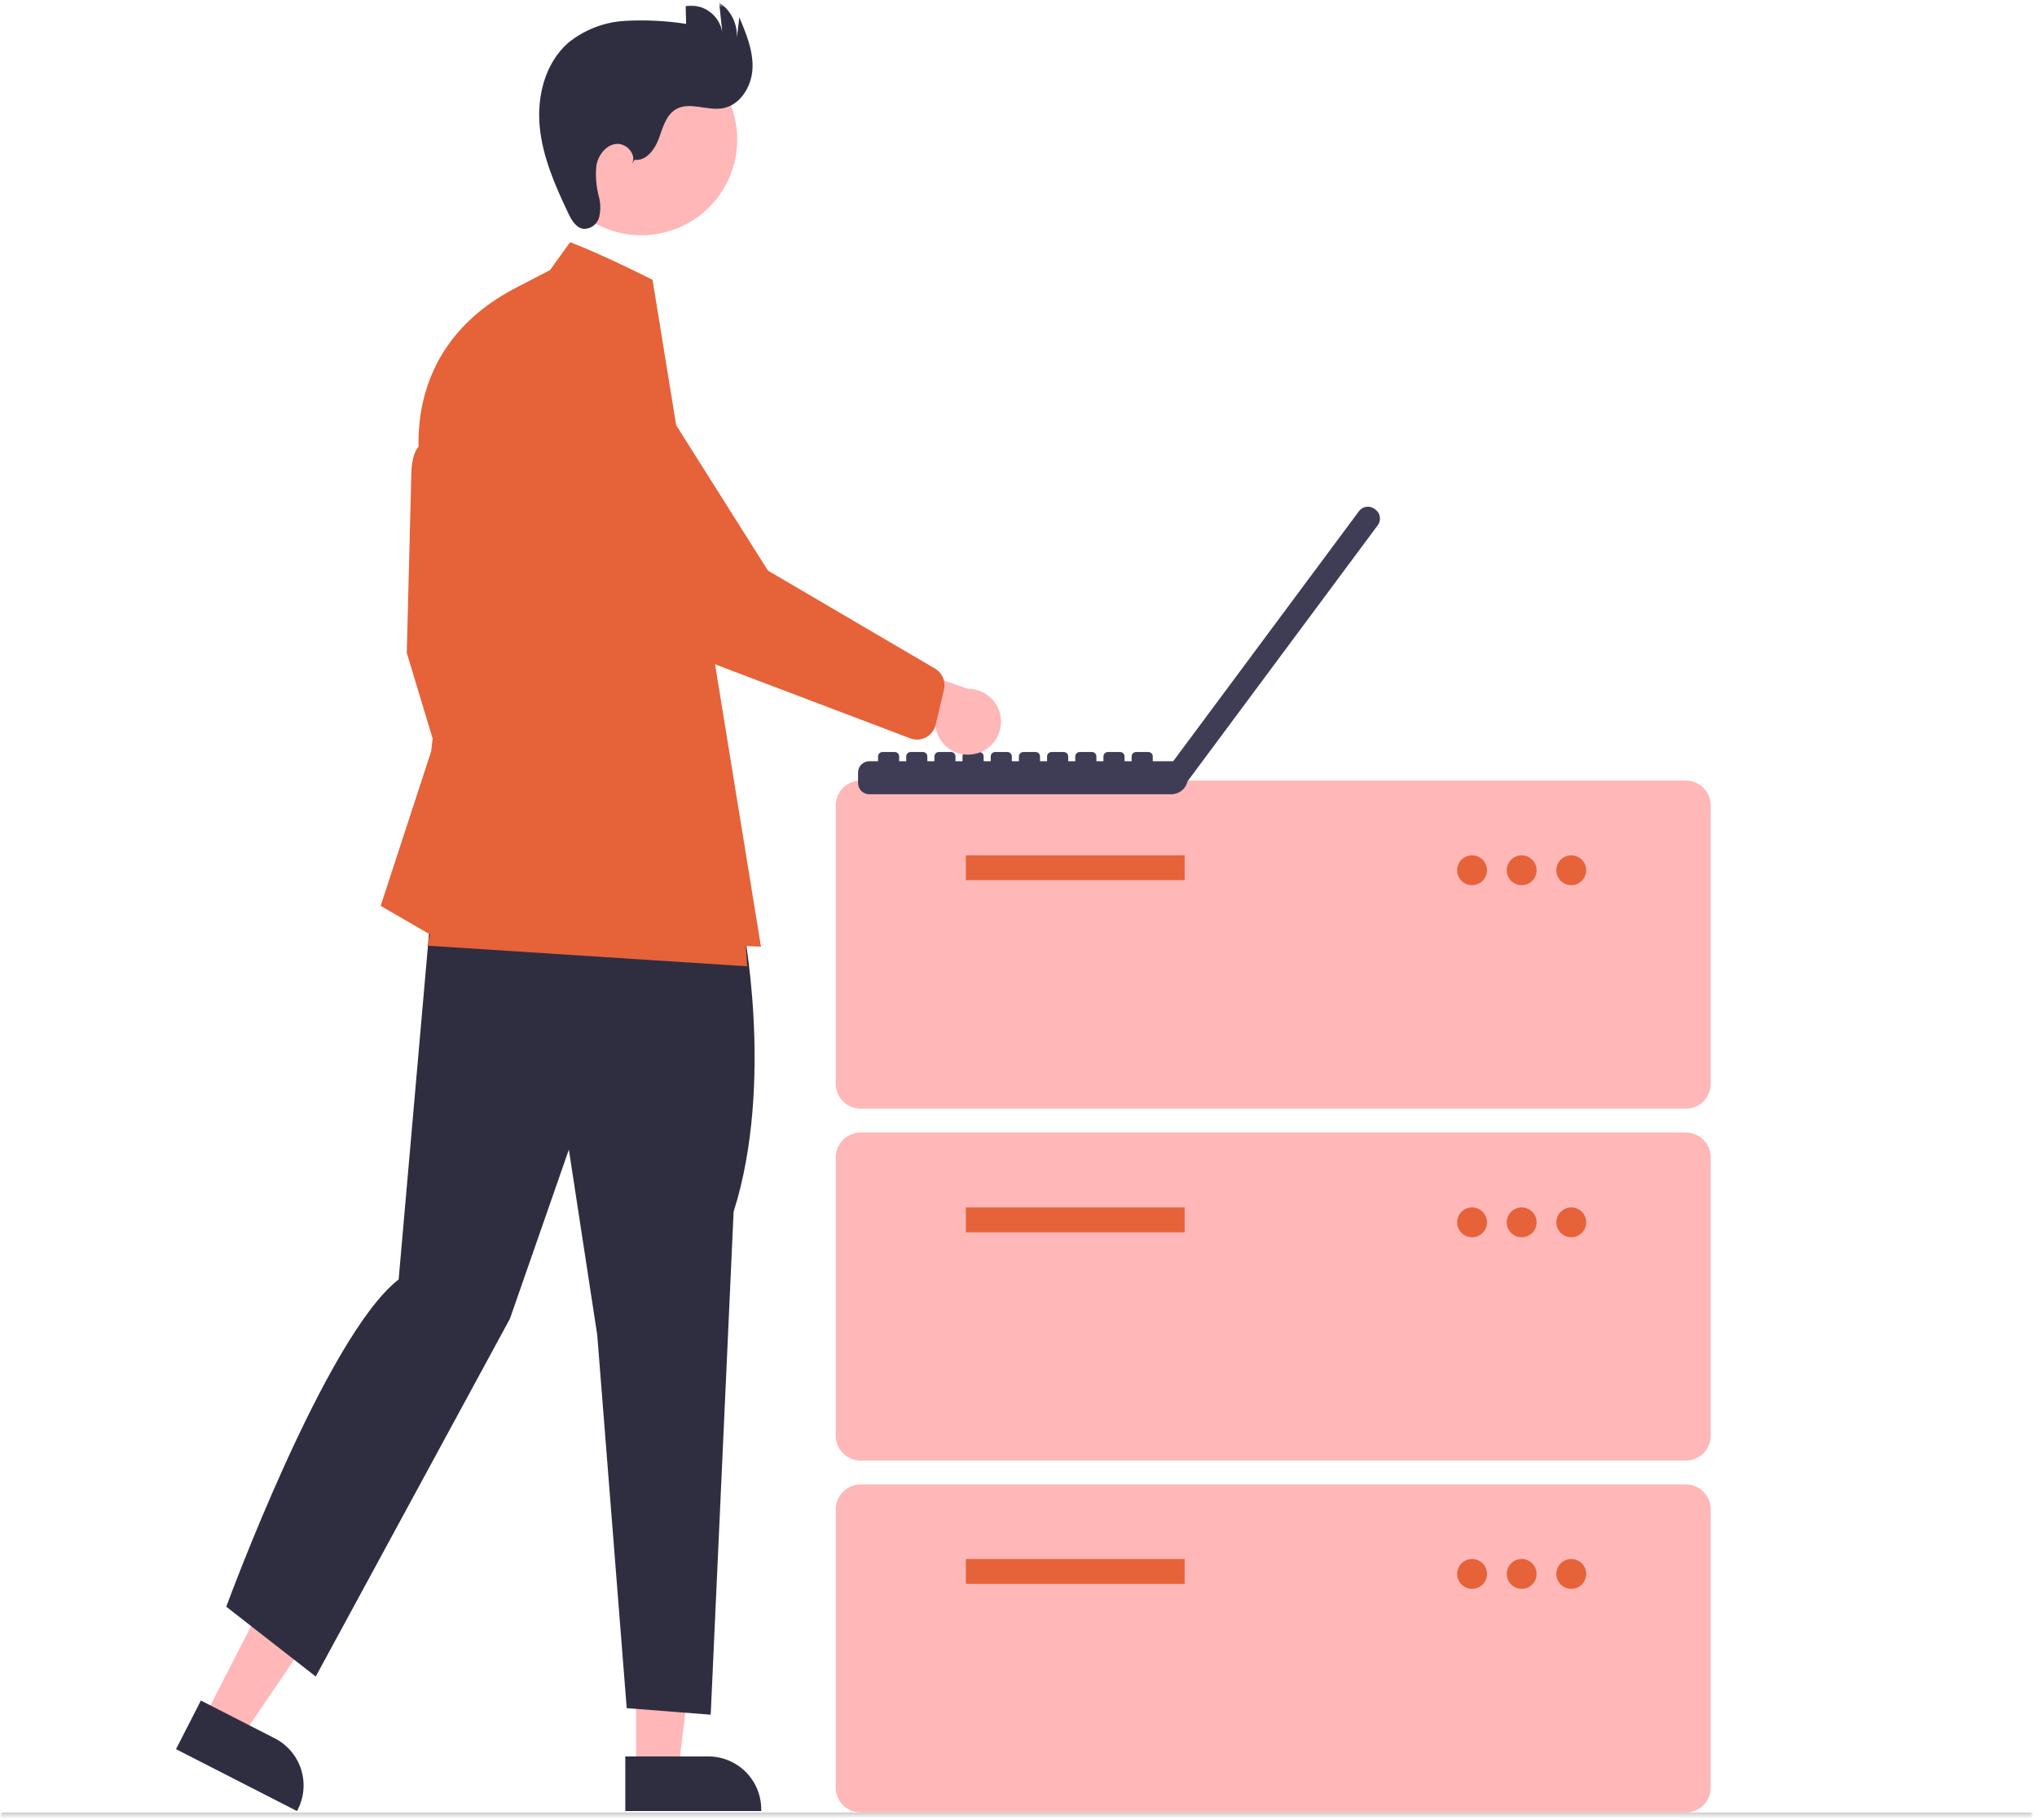 <svg width="432" height="386" viewBox="0 0 432 386" fill="none" xmlns="http://www.w3.org/2000/svg">
<g clip-path="url(#clip0_34_1071)">
<mask id="mask0_34_1071" style="mask-type:luminance" maskUnits="userSpaceOnUse" x="0" y="0" width="432" height="386">
<path d="M432 0.5H0V385.5H432V0.5Z" fill="white"/>
</mask>
<g mask="url(#mask0_34_1071)">
<mask id="mask1_34_1071" style="mask-type:luminance" maskUnits="userSpaceOnUse" x="0" y="0" width="432" height="386">
<path d="M431.136 0.5H0V385.5H431.136V0.5Z" fill="white"/>
</mask>
<g mask="url(#mask1_34_1071)">
<path d="M357.531 235.151H182.521C181.123 235.149 179.784 234.593 178.795 233.605C177.807 232.617 177.251 231.277 177.249 229.88V170.84C177.251 169.442 177.806 168.103 178.795 167.114C179.783 166.126 181.123 165.57 182.52 165.569H357.53C358.927 165.57 360.267 166.126 361.255 167.114C362.244 168.103 362.799 169.442 362.801 170.84V229.881C362.8 231.279 362.244 232.619 361.256 233.607C360.268 234.595 358.928 235.151 357.53 235.153L357.531 235.151Z" fill="#FFB7B7"/>
<path d="M251.235 181.424H204.847V186.695H251.235V181.424Z" fill="#E66239"/>
<path d="M312.192 187.749C313.939 187.749 315.355 186.333 315.355 184.586C315.355 182.839 313.939 181.423 312.192 181.423C310.445 181.423 309.029 182.839 309.029 184.586C309.029 186.333 310.445 187.749 312.192 187.749Z" fill="#E66239"/>
<path d="M322.711 187.749C324.458 187.749 325.874 186.333 325.874 184.586C325.874 182.839 324.458 181.423 322.711 181.423C320.964 181.423 319.548 182.839 319.548 184.586C319.548 186.333 320.964 187.749 322.711 187.749Z" fill="#E66239"/>
<path d="M333.229 187.749C334.976 187.749 336.392 186.333 336.392 184.586C336.392 182.839 334.976 181.423 333.229 181.423C331.482 181.423 330.066 182.839 330.066 184.586C330.066 186.333 331.482 187.749 333.229 187.749Z" fill="#E66239"/>
<path d="M357.531 309.799H182.521C181.123 309.797 179.784 309.241 178.795 308.253C177.807 307.265 177.251 305.925 177.249 304.528V245.488C177.251 244.09 177.806 242.751 178.795 241.762C179.783 240.774 181.123 240.218 182.52 240.217H357.53C358.927 240.218 360.267 240.774 361.255 241.762C362.244 242.751 362.799 244.09 362.801 245.488V304.528C362.799 305.925 362.244 307.265 361.255 308.253C360.267 309.241 358.927 309.797 357.53 309.799H357.531Z" fill="#FFB7B7"/>
<path d="M251.235 256.106H204.847V261.377H251.235V256.106Z" fill="#E66239"/>
<path d="M312.192 262.431C313.939 262.431 315.355 261.015 315.355 259.268C315.355 257.521 313.939 256.105 312.192 256.105C310.445 256.105 309.029 257.521 309.029 259.268C309.029 261.015 310.445 262.431 312.192 262.431Z" fill="#E66239"/>
<path d="M322.711 262.431C324.458 262.431 325.874 261.015 325.874 259.268C325.874 257.521 324.458 256.105 322.711 256.105C320.964 256.105 319.548 257.521 319.548 259.268C319.548 261.015 320.964 262.431 322.711 262.431Z" fill="#E66239"/>
<path d="M333.229 262.431C334.976 262.431 336.392 261.015 336.392 259.268C336.392 257.521 334.976 256.105 333.229 256.105C331.482 256.105 330.066 257.521 330.066 259.268C330.066 261.015 331.482 262.431 333.229 262.431Z" fill="#E66239"/>
<path d="M357.531 384.443H182.521C181.123 384.441 179.784 383.886 178.795 382.898C177.807 381.909 177.251 380.57 177.249 379.172V320.132C177.251 318.735 177.806 317.395 178.795 316.407C179.783 315.419 181.123 314.863 182.52 314.861H357.53C358.927 314.863 360.267 315.419 361.255 316.407C362.244 317.395 362.799 318.735 362.801 320.132V379.172C362.799 380.57 362.244 381.909 361.255 382.897C360.267 383.886 358.927 384.441 357.53 384.443H357.531Z" fill="#FFB7B7"/>
<path d="M251.235 330.674H204.847V335.945H251.235V330.674Z" fill="#E66239"/>
<path d="M312.192 337C313.939 337 315.355 335.584 315.355 333.837C315.355 332.09 313.939 330.674 312.192 330.674C310.445 330.674 309.029 332.09 309.029 333.837C309.029 335.584 310.445 337 312.192 337Z" fill="#E66239"/>
<path d="M322.711 337C324.458 337 325.874 335.584 325.874 333.837C325.874 332.09 324.458 330.674 322.711 330.674C320.964 330.674 319.548 332.09 319.548 333.837C319.548 335.584 320.964 337 322.711 337Z" fill="#E66239"/>
<path d="M333.229 337C334.976 337 336.392 335.584 336.392 333.837C336.392 332.09 334.976 330.674 333.229 330.674C331.482 330.674 330.066 332.09 330.066 333.837C330.066 335.584 331.482 337 333.229 337Z" fill="#E66239"/>
<path d="M291.706 108.085L291.512 107.942C291.262 107.757 290.979 107.622 290.677 107.546C290.376 107.471 290.062 107.455 289.754 107.5C289.447 107.546 289.151 107.651 288.884 107.811C288.617 107.971 288.385 108.182 288.199 108.431L248.806 161.469H244.472V160.451C244.472 160.2 244.372 159.959 244.195 159.782C244.017 159.604 243.776 159.504 243.525 159.504H240.939C240.688 159.504 240.447 159.604 240.269 159.782C240.092 159.959 239.992 160.2 239.992 160.451V161.469H238.492V160.451C238.492 160.2 238.392 159.959 238.215 159.782C238.037 159.604 237.796 159.504 237.545 159.504H234.959C234.708 159.504 234.467 159.604 234.289 159.782C234.112 159.959 234.012 160.2 234.012 160.451V161.469H232.52V160.451C232.52 160.2 232.42 159.959 232.243 159.782C232.065 159.604 231.824 159.504 231.573 159.504H228.987C228.736 159.504 228.495 159.604 228.318 159.782C228.14 159.959 228.04 160.2 228.04 160.451V161.469H226.54V160.451C226.54 160.2 226.44 159.959 226.263 159.782C226.085 159.604 225.844 159.504 225.593 159.504H223.007C222.756 159.504 222.515 159.604 222.337 159.782C222.16 159.959 222.06 160.2 222.06 160.451V161.469H220.568V160.451C220.568 160.2 220.468 159.959 220.291 159.782C220.113 159.604 219.872 159.504 219.621 159.504H217.035C216.784 159.504 216.543 159.604 216.365 159.782C216.188 159.959 216.088 160.2 216.088 160.451V161.469H214.588V160.451C214.588 160.2 214.488 159.959 214.311 159.782C214.133 159.604 213.892 159.504 213.641 159.504H211.055C210.804 159.504 210.563 159.604 210.385 159.782C210.208 159.959 210.108 160.2 210.108 160.451V161.469H208.608V160.451C208.608 160.2 208.508 159.959 208.331 159.782C208.153 159.604 207.912 159.504 207.661 159.504H205.075C204.824 159.504 204.583 159.604 204.405 159.782C204.228 159.959 204.128 160.2 204.128 160.451V161.469H202.636V160.451C202.636 160.2 202.536 159.959 202.359 159.782C202.181 159.604 201.94 159.504 201.689 159.504H199.113C198.862 159.504 198.621 159.604 198.443 159.782C198.266 159.959 198.166 160.2 198.166 160.451V161.469H196.666V160.451C196.666 160.2 196.566 159.959 196.389 159.782C196.211 159.604 195.97 159.504 195.719 159.504H193.133C192.882 159.504 192.641 159.604 192.464 159.782C192.286 159.959 192.186 160.2 192.186 160.451V161.469H190.693V160.451C190.693 160.2 190.593 159.959 190.416 159.782C190.238 159.604 189.997 159.504 189.746 159.504H187.16C186.909 159.504 186.668 159.604 186.49 159.782C186.313 159.959 186.213 160.2 186.213 160.451V161.469H184.343C184.032 161.469 183.724 161.53 183.437 161.649C183.15 161.768 182.889 161.943 182.669 162.163C182.449 162.383 182.274 162.644 182.155 162.931C182.036 163.218 181.975 163.526 181.975 163.837V166.096C181.975 166.407 182.036 166.715 182.155 167.002C182.274 167.29 182.449 167.551 182.669 167.771C182.889 167.99 183.15 168.165 183.437 168.284C183.724 168.403 184.032 168.464 184.343 168.464H248.409C249.221 168.464 250.007 168.185 250.637 167.672C251.266 167.16 251.699 166.447 251.864 165.652L251.889 165.67L292.189 111.406C292.376 111.157 292.512 110.873 292.589 110.57C292.666 110.268 292.682 109.954 292.637 109.645C292.593 109.337 292.487 109.04 292.327 108.772C292.168 108.505 291.956 108.271 291.706 108.085Z" fill="#3F3D56"/>
<path d="M43.3 364.331L51.258 368.404L70.752 339.647L59.008 333.636L43.3 364.331Z" fill="#FFB7B7"/>
<path d="M42.604 360.694L58.276 368.714C59.588 369.385 60.755 370.308 61.709 371.43C62.664 372.553 63.389 373.852 63.842 375.254C64.294 376.656 64.466 378.134 64.348 379.602C64.23 381.071 63.824 382.502 63.152 383.814L62.986 384.139L37.327 371.008L42.604 360.694Z" fill="#2F2E41"/>
<path d="M134.897 375.471H143.837L148.09 340.991H134.896L134.897 375.471Z" fill="#FFB7B7"/>
<path d="M132.61 372.553H150.216C153.191 372.553 156.045 373.734 158.149 375.838C160.254 377.941 161.436 380.795 161.437 383.77V384.135H132.611L132.61 372.553Z" fill="#2F2E41"/>
<path d="M93.195 94.83C93.195 94.83 87.209 90.244 87.209 101.446L86.264 138.466L96.818 173.443L102.962 162.101L100.441 137.526L93.195 94.83Z" fill="#E66239"/>
<path d="M157.433 195.48C157.433 195.48 164.375 229.286 155.582 257.029L150.723 363.699L132.91 362.311L126.663 283.176L120.642 243.838L108.147 279.703L66.96 355.603L47.986 340.794C47.986 340.794 69.012 283.423 84.545 271.377L92.335 182.648L157.433 195.48Z" fill="#2F2E41"/>
<path d="M153.857 39.33C159.239 29.485 155.621 17.142 145.776 11.76C135.931 6.379 123.588 9.997 118.206 19.841C112.825 29.686 116.443 42.03 126.287 47.411C136.132 52.793 148.476 49.175 153.857 39.33Z" fill="#FFB7B7"/>
<path d="M134.587 33.893C137.022 34.21 138.859 31.718 139.711 29.415C140.563 27.112 141.211 24.43 143.33 23.186C146.223 21.486 149.924 23.531 153.23 22.97C156.966 22.337 159.395 18.378 159.585 14.593C159.775 10.808 158.269 7.169 156.792 3.68L156.276 8.016C156.345 6.546 156.036 5.084 155.378 3.768C154.72 2.452 153.735 1.327 152.518 0.5L153.183 6.862C153.042 5.984 152.728 5.143 152.261 4.387C151.793 3.63 151.181 2.973 150.459 2.454C149.738 1.935 148.92 1.564 148.054 1.361C147.189 1.158 146.291 1.129 145.414 1.274L145.514 5.065C141.216 4.402 136.861 4.189 132.519 4.429C128.148 4.682 123.965 6.293 120.554 9.039C115.648 13.302 113.854 20.322 114.454 26.794C115.054 33.266 117.727 39.345 120.511 45.218C121.211 46.696 122.18 48.363 123.805 48.551C124.542 48.561 125.261 48.327 125.849 47.883C126.437 47.44 126.861 46.814 127.054 46.103C127.404 44.669 127.391 43.17 127.015 41.743C126.44 39.593 126.256 37.358 126.473 35.143C126.859 32.957 128.431 30.797 130.635 30.529C132.839 30.261 135.093 32.78 134.035 34.729L134.587 33.893Z" fill="#2F2E41"/>
<path d="M158.446 204.959L90.634 200.584L95.734 179.438L157.712 193.293L158.446 204.959Z" fill="#E66239"/>
<path d="M116.645 57.289L120.898 51.384C120.898 51.384 125.652 53 138.384 59.337L139.284 64.87L161.384 200.801L121.213 199.068L110.274 198.835L106.694 190.81L102.28 198.665L91.597 198.438L80.727 192.138L91.439 159.371L94.905 129.44L89.549 101.24C89.549 101.24 82.809 75.346 108.768 61.384L116.645 57.289Z" fill="#E66239"/>
<path d="M206.979 159.858C205.995 160.108 204.969 160.139 203.972 159.949C202.974 159.76 202.031 159.354 201.208 158.76C200.384 158.166 199.701 157.399 199.207 156.513C198.712 155.626 198.417 154.642 198.344 153.63L174.512 147.247L184.099 138.734L205.261 146.101C206.97 146.091 208.622 146.709 209.906 147.836C211.19 148.963 212.016 150.521 212.227 152.217C212.439 153.912 212.022 155.626 211.055 157.034C210.087 158.442 208.637 159.447 206.979 159.858Z" fill="#FFB7B7"/>
<path d="M196.419 156.379C195.918 156.652 195.365 156.816 194.797 156.861C194.228 156.906 193.657 156.831 193.119 156.641L153.91 141.761C144.345 138.371 136.338 131.621 131.377 122.769L115.03 93.604C112.751 91.01 111.59 87.62 111.799 84.174C112.009 80.727 113.572 77.503 116.148 75.204C118.724 72.905 122.104 71.717 125.552 71.899C129 72.08 132.236 73.618 134.556 76.175L162.856 121.027L198.467 141.911C199.165 142.369 199.705 143.03 200.015 143.805C200.325 144.581 200.39 145.432 200.2 146.245L198.429 153.745C198.239 154.55 197.807 155.278 197.193 155.831C196.957 156.044 196.698 156.227 196.419 156.379Z" fill="#E66239"/>
<path d="M430.68 385.501H0.456C0.329 385.482 0.214 385.418 0.13 385.321C0.047 385.224 0.001 385.1 0.001 384.972C0.001 384.844 0.047 384.72 0.13 384.623C0.214 384.526 0.329 384.462 0.456 384.443H430.68C430.807 384.462 430.922 384.526 431.006 384.623C431.089 384.72 431.135 384.844 431.135 384.972C431.135 385.1 431.089 385.224 431.006 385.321C430.922 385.418 430.807 385.482 430.68 385.501Z" fill="#CBCBCB"/>
</g>
</g>
</g>
<defs>
<clipPath id="clip0_34_1071">
<rect width="432" height="386" fill="white"/>
</clipPath>
</defs>
</svg>
